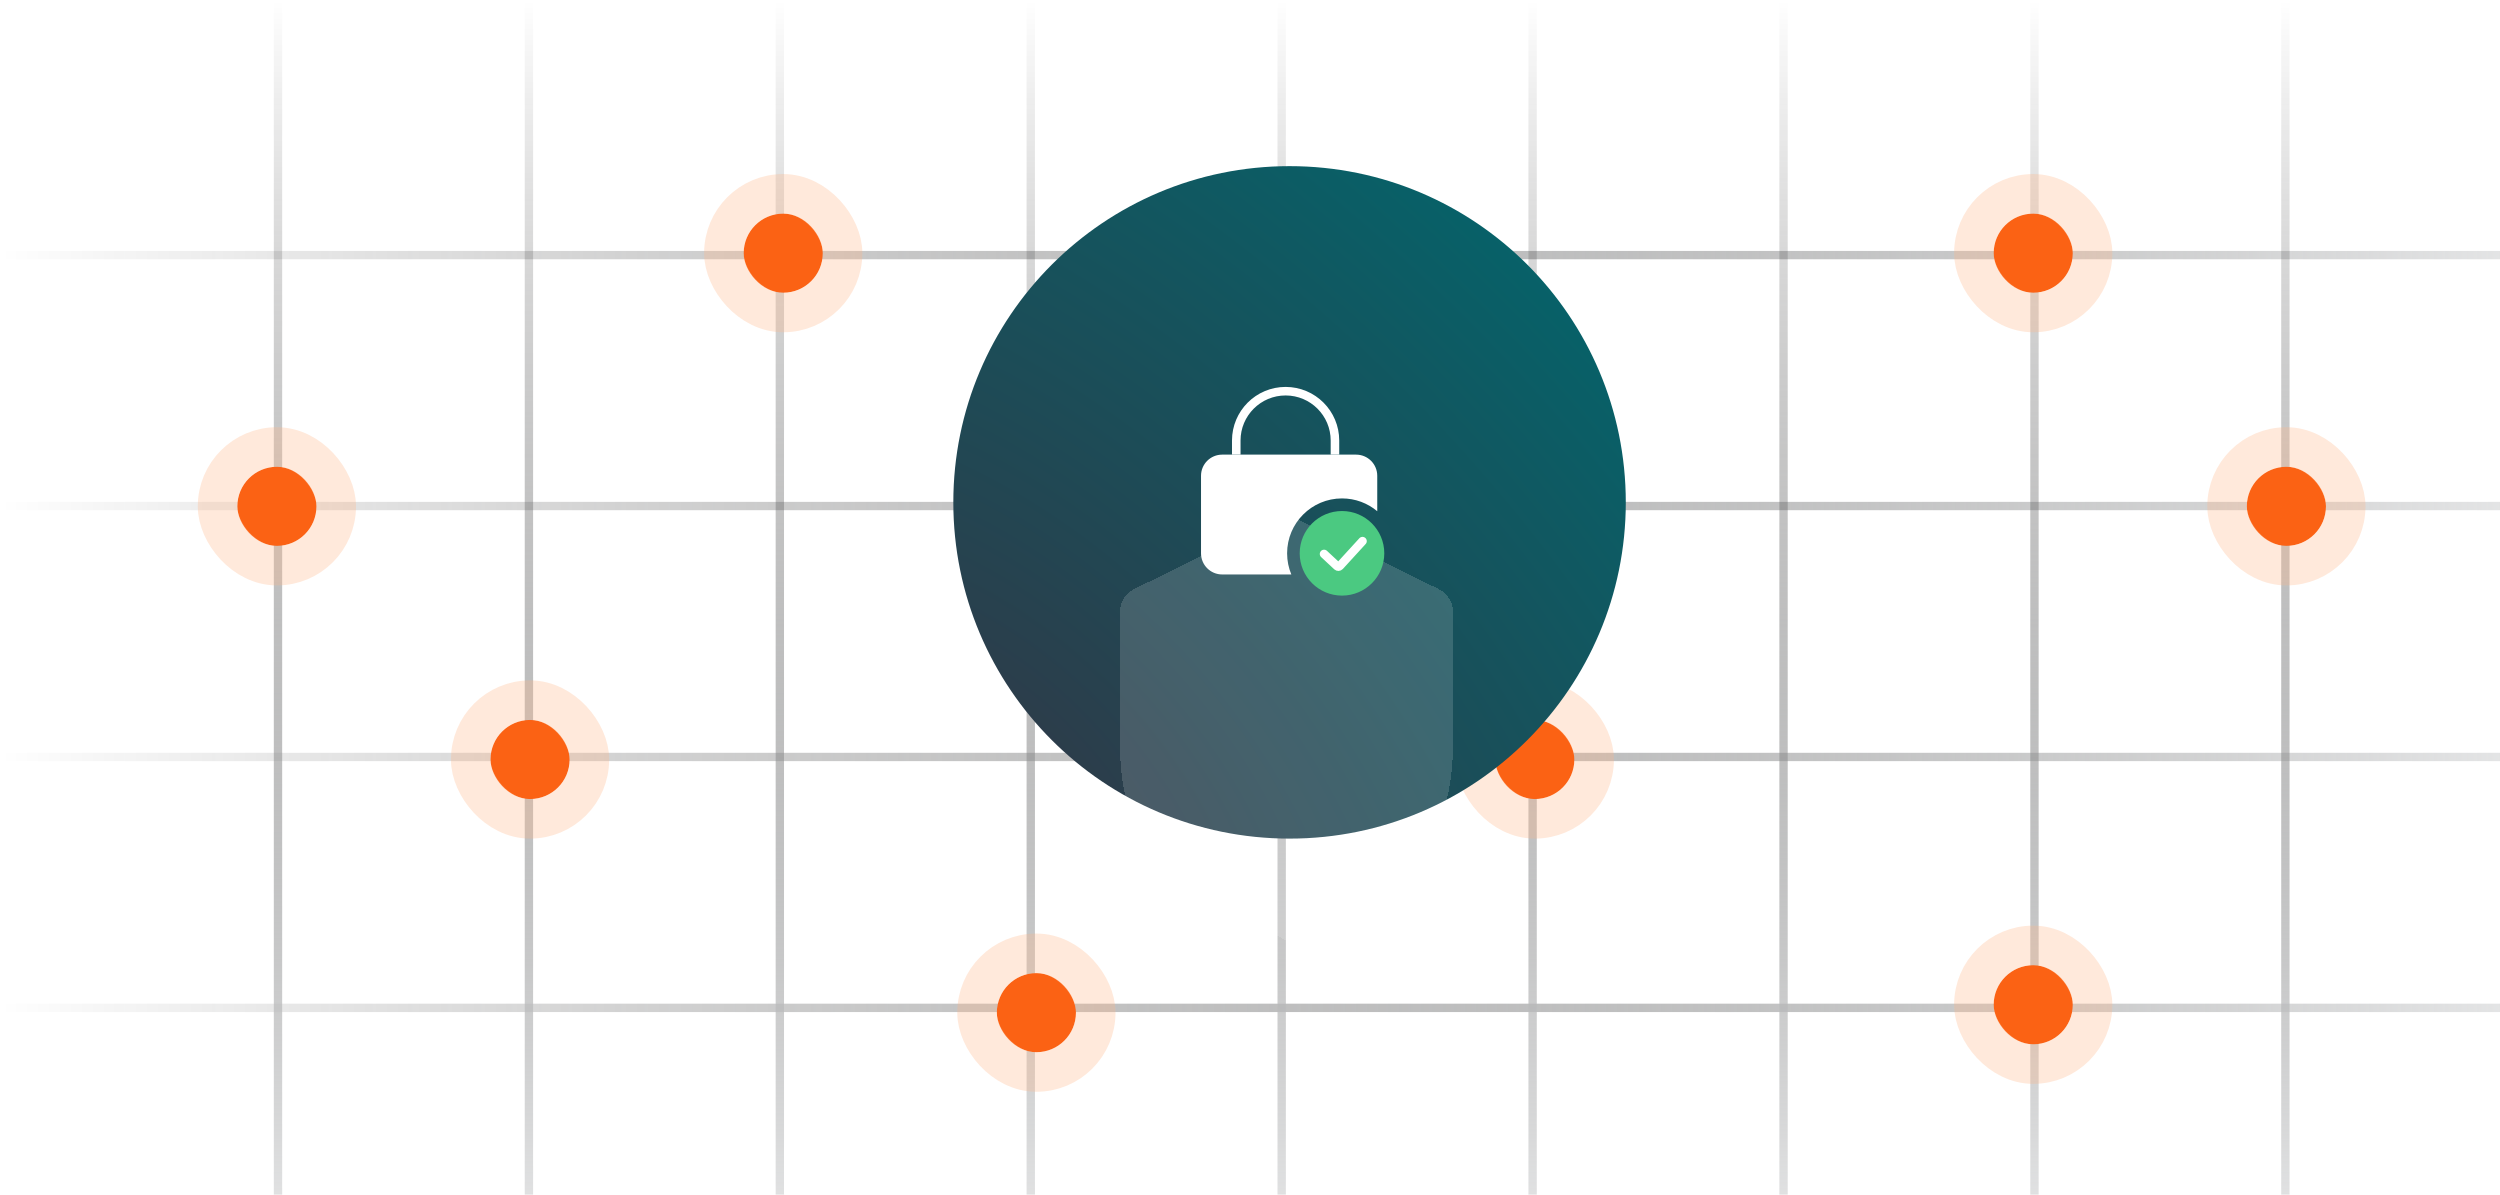 <svg width="316" height="151" viewBox="0 0 316 151" fill="none" xmlns="http://www.w3.org/2000/svg">
<line y1="-0.529" x2="351" y2="-0.529" transform="matrix(-1 4.37114e-08 4.37114e-08 1 351 32.774)" stroke="url(#paint0_linear_2391_8173)" stroke-width="1.057"/>
<line y1="-0.529" x2="351" y2="-0.529" transform="matrix(-1 4.37114e-08 4.37114e-08 1 351 64.491)" stroke="url(#paint1_linear_2391_8173)" stroke-width="1.057"/>
<line y1="-0.529" x2="351" y2="-0.529" transform="matrix(-1 4.37114e-08 4.37114e-08 1 351 96.208)" stroke="url(#paint2_linear_2391_8173)" stroke-width="1.057"/>
<line y1="-0.529" x2="351" y2="-0.529" transform="matrix(-1 4.37114e-08 4.37114e-08 1 351 127.925)" stroke="url(#paint3_linear_2391_8173)" stroke-width="1.057"/>
<line x1="35.138" y1="171.271" x2="35.138" y2="3.04945e-05" stroke="url(#paint4_linear_2391_8173)" stroke-width="1.057"/>
<line x1="66.855" y1="171.271" x2="66.855" y2="3.04945e-05" stroke="url(#paint5_linear_2391_8173)" stroke-width="1.057"/>
<line x1="98.572" y1="171.271" x2="98.572" y2="3.04945e-05" stroke="url(#paint6_linear_2391_8173)" stroke-width="1.057"/>
<line x1="130.289" y1="171.271" x2="130.289" y2="3.04945e-05" stroke="url(#paint7_linear_2391_8173)" stroke-width="1.057"/>
<line x1="162.005" y1="171.271" x2="162.005" y2="3.04945e-05" stroke="url(#paint8_linear_2391_8173)" stroke-width="1.057"/>
<line x1="193.722" y1="171.271" x2="193.722" y2="3.04945e-05" stroke="url(#paint9_linear_2391_8173)" stroke-width="1.057"/>
<line x1="225.439" y1="171.271" x2="225.439" y2="3.04945e-05" stroke="url(#paint10_linear_2391_8173)" stroke-width="1.057"/>
<line x1="257.156" y1="171.271" x2="257.156" y2="3.04945e-05" stroke="url(#paint11_linear_2391_8173)" stroke-width="1.057"/>
<line x1="288.873" y1="171.271" x2="288.873" y2="3.04945e-05" stroke="url(#paint12_linear_2391_8173)" stroke-width="1.057"/>
<rect x="189" y="91" width="10" height="10" rx="5" fill="#FB6214"/>
<rect x="186.5" y="88.5" width="15" height="15" rx="7.5" stroke="#FEB488" stroke-opacity="0.3" stroke-width="5"/>
<circle cx="163" cy="63.5" r="42.5" fill="url(#paint13_radial_2391_8173)"/>
<g filter="url(#filter0_dddd_2391_8173)">
<path d="M167.707 86.905C167.709 86.903 167.706 86.9 167.704 86.901C166.237 87.764 164.61 88.727 162.897 89.771C162.668 89.912 162.379 89.911 162.149 89.772C160.428 88.724 158.775 87.758 157.305 86.893C146.403 80.54 141.44 77.642 141.44 64.542V48.423C141.44 47.191 142.139 46.065 143.244 45.519L161.064 36.71C161.969 36.262 163.031 36.262 163.936 36.71L181.756 45.519C182.861 46.065 183.56 47.191 183.56 48.423V64.542C183.56 77.636 178.601 80.561 167.71 86.908C167.708 86.909 167.705 86.906 167.707 86.905Z" fill="white" fill-opacity="0.15" shape-rendering="crispEdges"/>
</g>
<path fill-rule="evenodd" clip-rule="evenodd" d="M154.482 57.465C153.005 57.465 151.809 58.662 151.809 60.138V69.939C151.809 71.415 153.005 72.612 154.482 72.612H163.224C162.88 71.789 162.69 70.886 162.69 69.939C162.69 66.107 165.797 63 169.629 63C171.325 63 172.878 63.608 174.084 64.618V60.138C174.084 58.662 172.887 57.465 171.411 57.465H154.482Z" fill="white"/>
<path d="M168.738 57.465V55.683C168.738 52.238 165.945 49.446 162.501 49.446V49.446V49.446C159.056 49.446 156.264 52.238 156.264 55.683V57.465" stroke="white" stroke-width="1.08"/>
<circle cx="169.628" cy="69.939" r="4.806" fill="#4BC981" stroke="#4BC981" stroke-width="1.08"/>
<path d="M167.36 70.02L169.018 71.567C169.109 71.652 169.251 71.646 169.335 71.555L172.22 68.4" stroke="white" stroke-width="1.08" stroke-linecap="round"/>
<rect x="62" y="91" width="10" height="10" rx="5" fill="#FB6214"/>
<rect x="59.5" y="88.5" width="15" height="15" rx="7.5" stroke="#FEB488" stroke-opacity="0.3" stroke-width="5"/>
<rect x="252" y="27" width="10" height="10" rx="5" fill="#FB6214"/>
<rect x="249.5" y="24.5" width="15" height="15" rx="7.5" stroke="#FEB488" stroke-opacity="0.3" stroke-width="5"/>
<rect x="126" y="123" width="10" height="10" rx="5" fill="#FB6214"/>
<rect x="123.5" y="120.5" width="15" height="15" rx="7.5" stroke="#FEB488" stroke-opacity="0.3" stroke-width="5"/>
<rect x="94" y="27" width="10" height="10" rx="5" fill="#FB6214"/>
<rect x="91.5" y="24.5" width="15" height="15" rx="7.5" stroke="#FEB488" stroke-opacity="0.3" stroke-width="5"/>
<rect x="284" y="59" width="10" height="10" rx="5" fill="#FB6214"/>
<rect x="281.5" y="56.5" width="15" height="15" rx="7.5" stroke="#FEB488" stroke-opacity="0.3" stroke-width="5"/>
<rect x="252" y="122" width="10" height="10" rx="5" fill="#FB6214"/>
<rect x="249.5" y="119.5" width="15" height="15" rx="7.5" stroke="#FEB488" stroke-opacity="0.3" stroke-width="5"/>
<rect x="30" y="59" width="10" height="10" rx="5" fill="#FB6214"/>
<rect x="27.5" y="56.5" width="15" height="15" rx="7.5" stroke="#FEB488" stroke-opacity="0.3" stroke-width="5"/>
<defs>
<filter id="filter0_dddd_2391_8173" x="123.728" y="35.834" width="77.76" height="89.142" filterUnits="userSpaceOnUse" color-interpolation-filters="sRGB">
<feFlood flood-opacity="0" result="BackgroundImageFix"/>
<feColorMatrix in="SourceAlpha" type="matrix" values="0 0 0 0 0 0 0 0 0 0 0 0 0 0 0 0 0 0 127 0" result="hardAlpha"/>
<feMorphology radius="2.376" operator="erode" in="SourceAlpha" result="effect1_dropShadow_2391_8173"/>
<feOffset dx="0.108" dy="17.28"/>
<feGaussianBlur stdDeviation="10.098"/>
<feColorMatrix type="matrix" values="0 0 0 0 0 0 0 0 0 0 0 0 0 0 0 0 0 0 0.06 0"/>
<feBlend mode="normal" in2="BackgroundImageFix" result="effect1_dropShadow_2391_8173"/>
<feColorMatrix in="SourceAlpha" type="matrix" values="0 0 0 0 0 0 0 0 0 0 0 0 0 0 0 0 0 0 127 0" result="hardAlpha"/>
<feMorphology radius="1.62" operator="erode" in="SourceAlpha" result="effect2_dropShadow_2391_8173"/>
<feOffset dy="7.344"/>
<feGaussianBlur stdDeviation="4.32"/>
<feColorMatrix type="matrix" values="0 0 0 0 0 0 0 0 0 0 0 0 0 0 0 0 0 0 0.04 0"/>
<feBlend mode="overlay" in2="effect1_dropShadow_2391_8173" result="effect2_dropShadow_2391_8173"/>
<feColorMatrix in="SourceAlpha" type="matrix" values="0 0 0 0 0 0 0 0 0 0 0 0 0 0 0 0 0 0 127 0" result="hardAlpha"/>
<feMorphology radius="0.756" operator="erode" in="SourceAlpha" result="effect3_dropShadow_2391_8173"/>
<feOffset dy="3.24"/>
<feGaussianBlur stdDeviation="1.89"/>
<feComposite in2="hardAlpha" operator="out"/>
<feColorMatrix type="matrix" values="0 0 0 0 0 0 0 0 0 0 0 0 0 0 0 0 0 0 0.04 0"/>
<feBlend mode="normal" in2="effect2_dropShadow_2391_8173" result="effect3_dropShadow_2391_8173"/>
<feColorMatrix in="SourceAlpha" type="matrix" values="0 0 0 0 0 0 0 0 0 0 0 0 0 0 0 0 0 0 127 0" result="hardAlpha"/>
<feOffset dy="1.08"/>
<feGaussianBlur stdDeviation="0.648"/>
<feComposite in2="hardAlpha" operator="out"/>
<feColorMatrix type="matrix" values="0 0 0 0 0 0 0 0 0 0 0 0 0 0 0 0 0 0 0.02 0"/>
<feBlend mode="normal" in2="effect3_dropShadow_2391_8173" result="effect4_dropShadow_2391_8173"/>
<feBlend mode="normal" in="SourceGraphic" in2="effect4_dropShadow_2391_8173" result="shape"/>
</filter>
<linearGradient id="paint0_linear_2391_8173" x1="351" y1="0.5" x2="0" y2="0.5" gradientUnits="userSpaceOnUse">
<stop stop-opacity="0"/>
<stop offset="1" stop-color="#F9FAFB"/>
</linearGradient>
<linearGradient id="paint1_linear_2391_8173" x1="351" y1="0.5" x2="0" y2="0.5" gradientUnits="userSpaceOnUse">
<stop stop-opacity="0"/>
<stop offset="1" stop-color="#F9FAFB"/>
</linearGradient>
<linearGradient id="paint2_linear_2391_8173" x1="351" y1="0.5" x2="0" y2="0.5" gradientUnits="userSpaceOnUse">
<stop stop-opacity="0"/>
<stop offset="1" stop-color="#F9FAFB"/>
</linearGradient>
<linearGradient id="paint3_linear_2391_8173" x1="351" y1="0.5" x2="0" y2="0.5" gradientUnits="userSpaceOnUse">
<stop stop-opacity="0"/>
<stop offset="1" stop-color="#F9FAFB"/>
</linearGradient>
<linearGradient id="paint4_linear_2391_8173" x1="36.166" y1="3.05394e-05" x2="36.166" y2="171.271" gradientUnits="userSpaceOnUse">
<stop stop-opacity="0"/>
<stop offset="1" stop-color="#F9FAFB"/>
</linearGradient>
<linearGradient id="paint5_linear_2391_8173" x1="67.883" y1="3.05394e-05" x2="67.883" y2="171.271" gradientUnits="userSpaceOnUse">
<stop stop-opacity="0"/>
<stop offset="1" stop-color="#F9FAFB"/>
</linearGradient>
<linearGradient id="paint6_linear_2391_8173" x1="99.6" y1="3.05394e-05" x2="99.6" y2="171.271" gradientUnits="userSpaceOnUse">
<stop stop-opacity="0"/>
<stop offset="1" stop-color="#F9FAFB"/>
</linearGradient>
<linearGradient id="paint7_linear_2391_8173" x1="131.317" y1="3.05394e-05" x2="131.317" y2="171.271" gradientUnits="userSpaceOnUse">
<stop stop-opacity="0"/>
<stop offset="1" stop-color="#F9FAFB"/>
</linearGradient>
<linearGradient id="paint8_linear_2391_8173" x1="163.034" y1="3.05394e-05" x2="163.034" y2="171.271" gradientUnits="userSpaceOnUse">
<stop stop-opacity="0"/>
<stop offset="1" stop-color="#F9FAFB"/>
</linearGradient>
<linearGradient id="paint9_linear_2391_8173" x1="194.751" y1="3.05394e-05" x2="194.751" y2="171.271" gradientUnits="userSpaceOnUse">
<stop stop-opacity="0"/>
<stop offset="1" stop-color="#F9FAFB"/>
</linearGradient>
<linearGradient id="paint10_linear_2391_8173" x1="226.468" y1="3.05394e-05" x2="226.468" y2="171.271" gradientUnits="userSpaceOnUse">
<stop stop-opacity="0"/>
<stop offset="1" stop-color="#F9FAFB"/>
</linearGradient>
<linearGradient id="paint11_linear_2391_8173" x1="258.185" y1="3.05394e-05" x2="258.185" y2="171.271" gradientUnits="userSpaceOnUse">
<stop stop-opacity="0"/>
<stop offset="1" stop-color="#F9FAFB"/>
</linearGradient>
<linearGradient id="paint12_linear_2391_8173" x1="289.902" y1="3.05394e-05" x2="289.902" y2="171.271" gradientUnits="userSpaceOnUse">
<stop stop-opacity="0"/>
<stop offset="1" stop-color="#F9FAFB"/>
</linearGradient>
<radialGradient id="paint13_radial_2391_8173" cx="0" cy="0" r="1" gradientUnits="userSpaceOnUse" gradientTransform="translate(120.5 106) rotate(-45) scale(120.208 196.492)">
<stop stop-color="#333645"/>
<stop offset="1" stop-color="#00686E"/>
</radialGradient>
</defs>
</svg>
